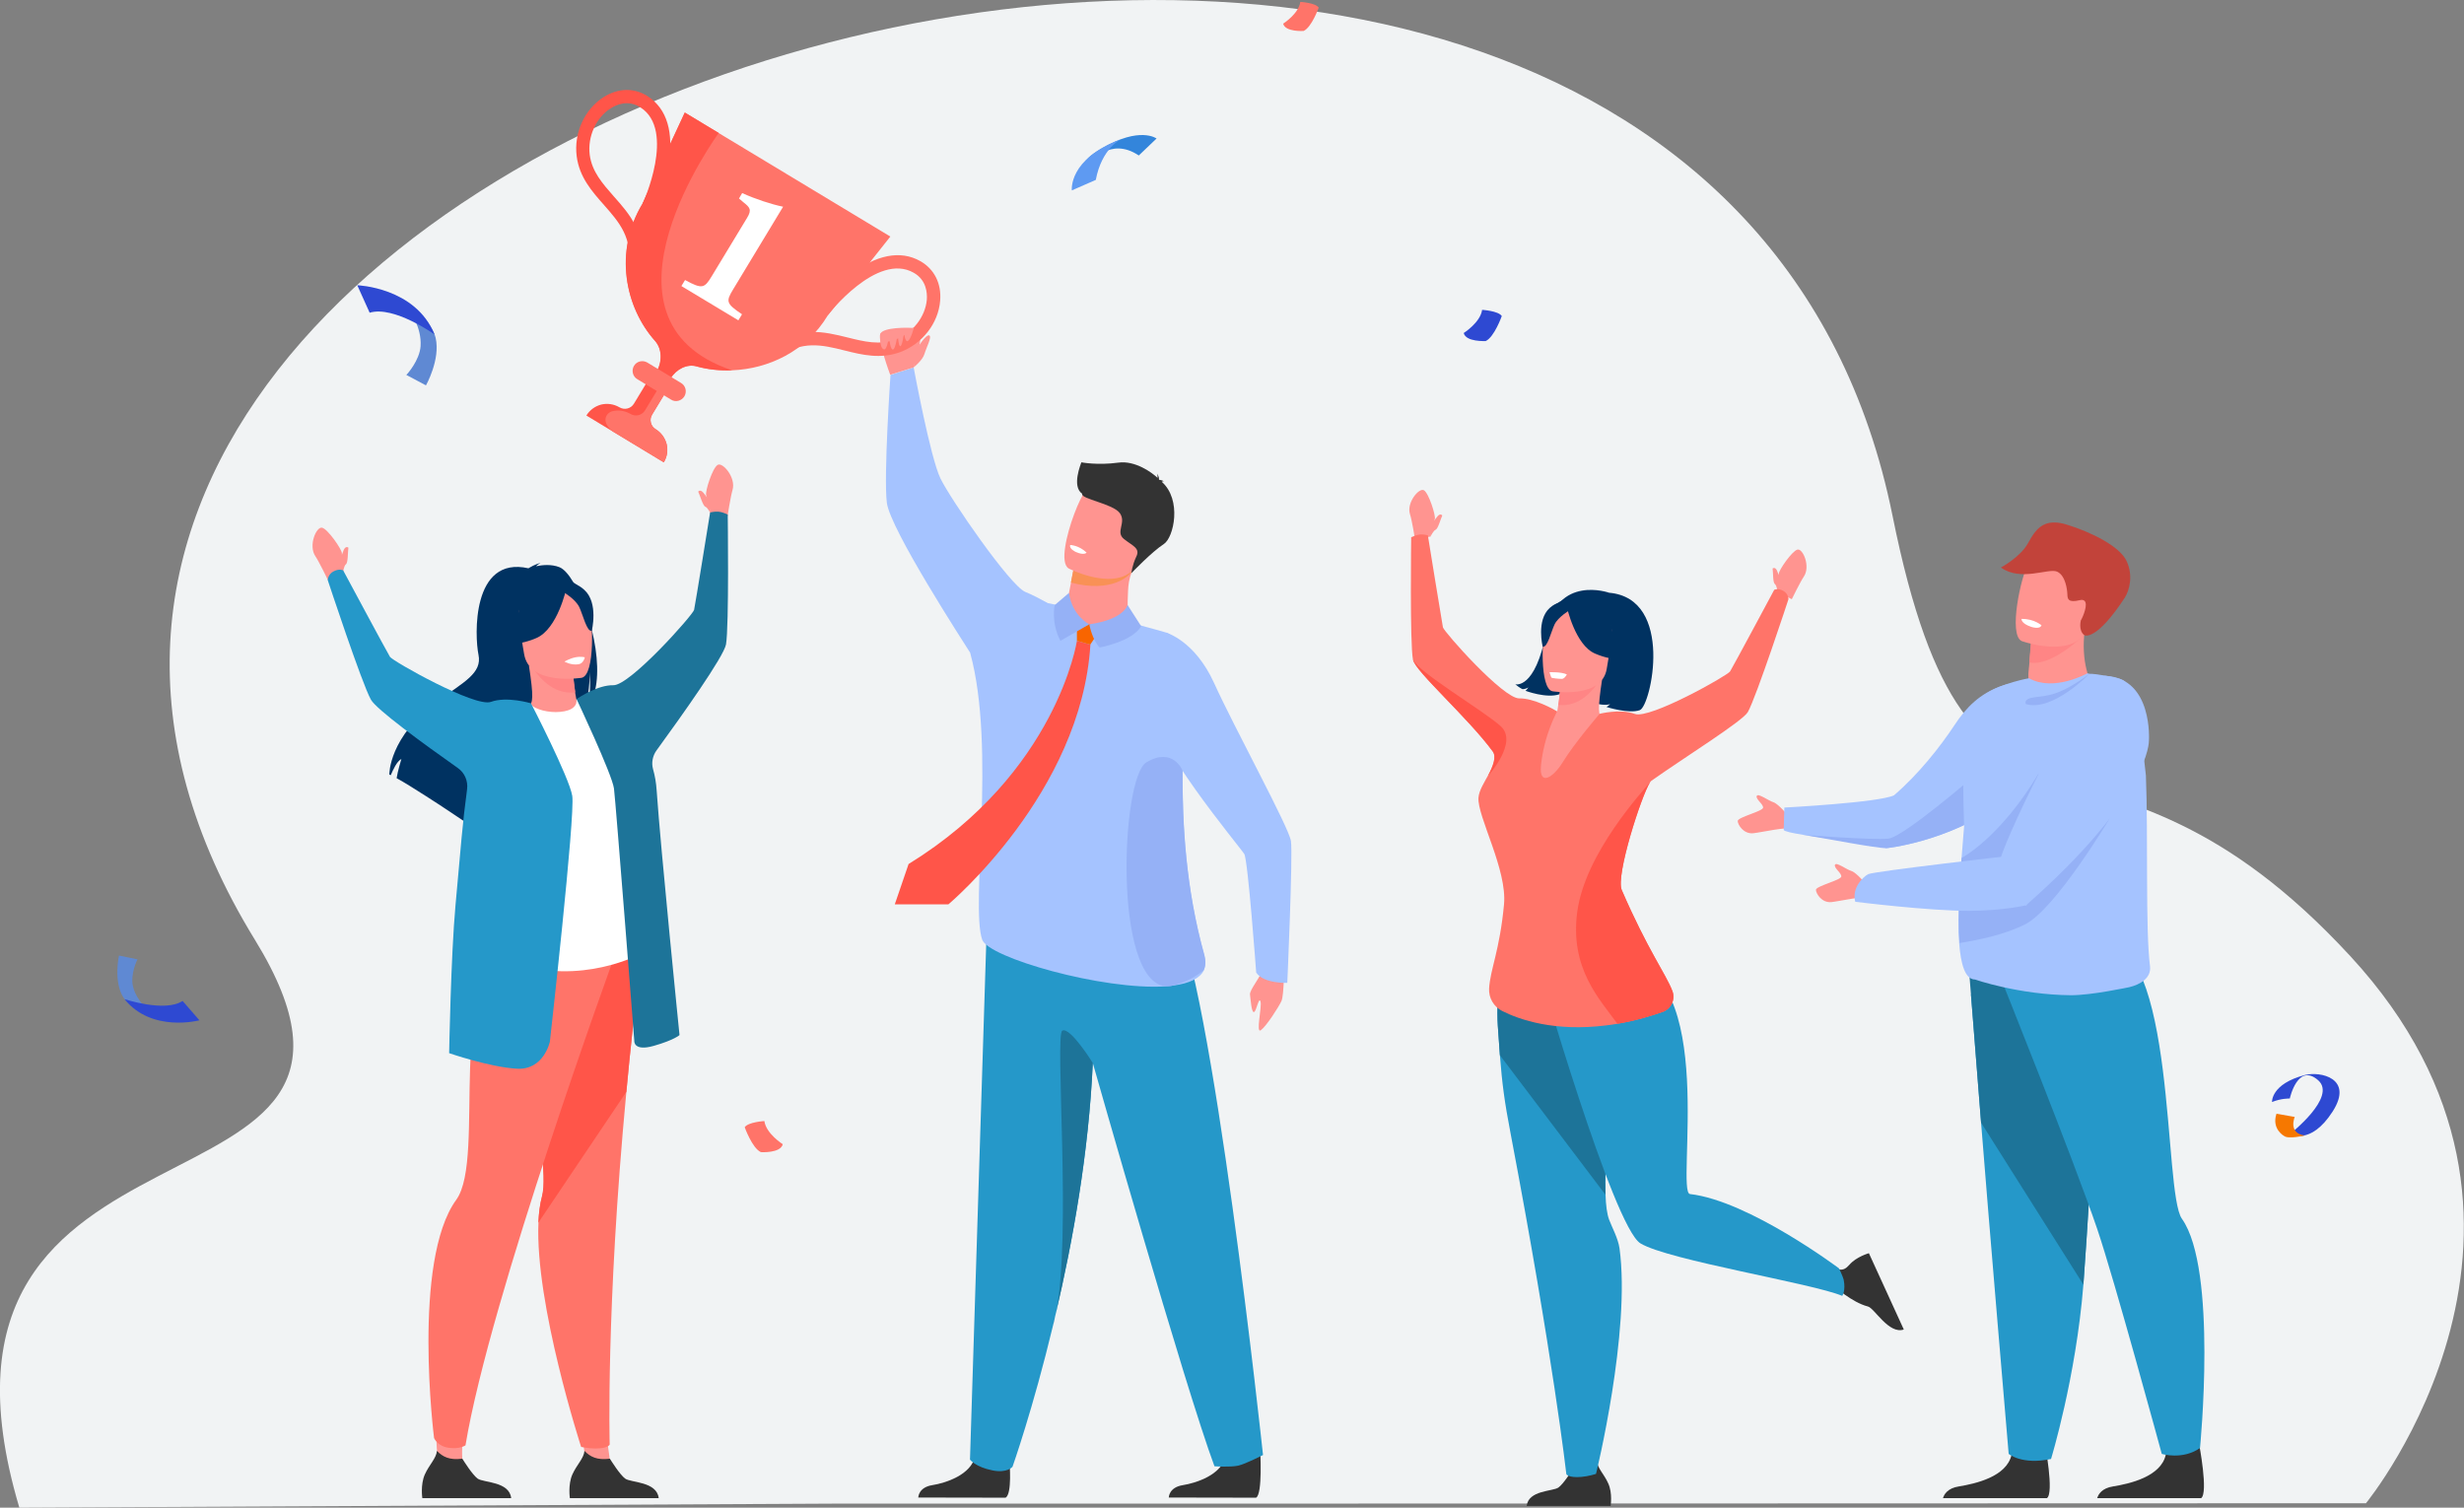 <svg xmlns="http://www.w3.org/2000/svg" xmlns:xlink="http://www.w3.org/1999/xlink" id="Layer_1" x="0px" y="0px" viewBox="0 0 155.31 95.03" xml:space="preserve">
<rect x="0" y="0" width="155.31" height="95.03" fill="#808080" stroke="none"/>
<path fill="#F1F3F4" d="M1.22,95.03l52.04-0.26l13.87,0l4.6,0l13.9,0l63.5-0.02c0,0,14.52-17.69-0.99-34.49  c-16.09-17.42-23.91-3.23-28.85-27.75C106.85-29.2-16.2,6.72,16.07,59.24C27.69,78.15-6.8,68.09,1.22,95.03z"></path>
<g>
	<path fill="#333333" d="M63.63,92.15c0,0,0.18,2.03-0.25,2.25l-5.5-0.01c0,0,0-0.64,0.88-0.78c0.88-0.14,2.44-0.66,2.7-1.81   C61.72,90.65,63.63,92.15,63.63,92.15z"></path>
	<path fill="#333333" d="M79.43,91.37c0,0,0.17,2.82-0.26,3.03l-5.5-0.01c0,0,0-0.64,0.88-0.78c0.88-0.14,2.44-0.66,2.7-1.81   C77.5,90.65,79.43,91.37,79.43,91.37z"></path>
	<path fill="#2598C9" d="M79.61,91.71c0,0-1.09,0.56-1.56,0.67c-0.52,0.11-1.5,0.04-1.5,0.04C74.68,87.4,68.88,67,68.88,67   c-0.25,5.64-1.27,11.27-2.33,15.79c-0.03,0.12-0.06,0.24-0.08,0.36v0c-0.03,0.11-0.05,0.22-0.08,0.32c0,0.01,0,0.01,0,0.01   c-1.28,5.34-2.57,8.97-2.57,8.97s-0.33,0.42-1.26,0.23C61.49,92.47,61.14,92,61.14,92c0.69-21.74,1.07-34,1.07-34   s9.19-4.96,11.69-0.72C76.39,61.53,79.61,91.71,79.61,91.71z"></path>
	<path fill="#A5C3FF" d="M75.91,60.22c-1.19-4.26-1.39-8.3-1.38-11.65c0.01-4.77,0.44-8.12-0.99-8.69c0,0-4.43-1.29-7.48-1.86   c-0.49-0.27-1.03-0.55-1.43-0.71c-0.96-0.39-4.72-5.85-5.35-7.15c-0.64-1.31-1.69-7-1.69-7l-1.46,0.47c0,0-0.44,6.39-0.23,8.06   c0.21,1.67,4.86,8.83,5.25,9.45l0,0c1.66,6.05,0,15.89,0.76,18.09c0.39,1.13,7.6,3.2,11.55,2.94c0.2-0.01,0.39-0.03,0.56-0.06   c0,0,0,0,0,0c0.93-0.13,1.61-0.43,1.86-0.95C75.99,60.89,76.01,60.59,75.91,60.22z"></path>
	<path fill="#FF9490" d="M57.58,23.16c0,0,0.83-2.4,0.22-2.47s-2.12-0.06-2.31,0.34c-0.19,0.41,0.62,2.59,0.62,2.59L57.58,23.16z"></path>
	<g>
		<g>
			<g>
				<path fill="#FF5549" d="M41.84,29.14l-4.88-2.95c0.22-0.36,0.56-0.59,0.93-0.69c0.38-0.09,0.79-0.04,1.15,0.17      c0.32,0.19,0.73,0.09,0.92-0.23l1.32-2.18l1.14,0.69l-1.32,2.18c-0.1,0.16-0.12,0.34-0.08,0.51c0.04,0.17,0.15,0.32,0.3,0.41      c0.36,0.22,0.59,0.56,0.69,0.93C42.11,28.37,42.06,28.78,41.84,29.14z"></path>
				<path fill="#FF7469" d="M41.84,29.14l-3.24-1.96c-0.75-0.63-0.38-1.16-0.01-1.26c0.38-0.09,0.79-0.04,1.15,0.17      c0.32,0.19,0.73,0.09,0.92-0.23l1.32-2.18l0.45,0.27l-1.32,2.18c-0.1,0.16-0.12,0.34-0.08,0.51c0.04,0.17,0.15,0.32,0.3,0.41      c0.36,0.22,0.59,0.56,0.69,0.93C42.11,28.37,42.06,28.78,41.84,29.14z"></path>
				<path fill="#FF7469" d="M56.12,14.91l-3.95,4.98c-1.37,2.27-3.75,3.36-6.02,3.45c0,0,0,0,0,0c-0.78,0.03-1.54-0.05-2.25-0.25      c-0.58-0.16-1.26,0.16-1.63,0.77l-0.08,0.13c-0.23,0.38-0.42,0.7-0.42,0.7l-0.83-0.5c0,0,0.19-0.32,0.42-0.7      c0.41-0.67,0.38-1.49-0.06-1.99c-1.9-2.13-2.61-5.64-0.8-8.65l2.67-5.75L56.12,14.91z"></path>
				<g>
					<path fill="#FF5549" d="M39.6,16.88c0.32-1.87-0.58-2.88-1.53-3.96c-0.76-0.86-1.55-1.75-1.72-3.07       c-0.19-1.47,0.5-2.97,1.7-3.73c0.92-0.58,1.93-0.6,2.78-0.05c1.21,0.78,1.66,2.28,1.3,4.34c-0.26,1.48-0.83,2.73-0.86,2.78       l-0.76-0.35c0.02-0.05,2.11-4.63-0.14-6.07c-0.77-0.5-1.51-0.18-1.88,0.06c-0.92,0.58-1.46,1.78-1.32,2.92       c0.14,1.07,0.81,1.82,1.52,2.63c1,1.12,2.12,2.39,1.73,4.65L39.6,16.88z"></path>
				</g>
				<g>
					<path fill="#FF7469" d="M49.01,22.57c1.5-1.15,2.82-0.83,4.22-0.48c1.12,0.28,2.27,0.56,3.52,0.1c1.39-0.52,2.4-1.82,2.51-3.24       c0.09-1.08-0.37-1.99-1.25-2.49c-1.25-0.71-2.79-0.41-4.45,0.87c-1.19,0.91-2.03,2-2.07,2.05l0.66,0.51       c0.03-0.04,3.12-4.02,5.44-2.7c0.8,0.45,0.86,1.26,0.83,1.69c-0.09,1.09-0.9,2.12-1.97,2.52c-1.01,0.37-1.99,0.13-3.03-0.13       c-1.46-0.36-3.11-0.77-4.93,0.63L49.01,22.57z"></path>
				</g>
				<path fill="#FF5549" d="M46.14,23.34c-0.78,0.03-1.54-0.05-2.25-0.25c-0.58-0.16-1.26,0.16-1.63,0.77l-0.08,0.13      c-0.29,0.15-0.51,0.34-0.61,0.58l-0.64-0.39c0,0,0.19-0.32,0.42-0.7c0.41-0.67,0.38-1.49-0.06-1.99      c-1.9-2.13-2.61-5.64-0.8-8.65l2.67-5.75l2.14,1.29C45.32,8.38,36.64,20.15,46.14,23.34z"></path>
				<path fill="#FF7469" d="M42.3,25.19l-2.13-1.29c-0.29-0.17-0.38-0.55-0.21-0.84l0,0c0.17-0.29,0.55-0.38,0.84-0.21l2.13,1.29      c0.29,0.17,0.38,0.55,0.21,0.84l0,0C42.96,25.27,42.58,25.37,42.3,25.19z"></path>
			</g>
			<g>
				<path fill="#FFFFFF" d="M42.95,18.03l0.23-0.38c1.08,0.59,1.22,0.52,1.67-0.22l2.24-3.7c0.32-0.52,0.16-0.67-0.23-0.98      l-0.28-0.24l0.2-0.34c0.84,0.38,1.85,0.71,2.58,0.86l-3.15,5.21c-0.46,0.76-0.45,0.89,0.56,1.57l-0.23,0.38L42.95,18.03z"></path>
			</g>
		</g>
	</g>
	<path fill="#FF9490" d="M55.49,21.03c0,0-0.08,0.83,0.19,0.98c0.27,0.16,0.36-0.98,0.36-0.98s0.02,0.93,0.22,1   c0.2,0.06,0.33-1.08,0.33-1.08s0.02,0.9,0.16,0.87c0.14-0.03,0.23-0.87,0.23-0.87s0.06,0.66,0.25,0.54   c0.19-0.12,0.37-0.82,0.37-0.82L55.49,21.03z"></path>
	<path fill="#FF9490" d="M57.58,23.16c0,0,0.57-0.44,0.69-0.85c0.12-0.41,0.49-1.09,0.3-1.17c-0.2-0.08-0.76,0.8-0.76,0.8   L57.58,23.16z"></path>
	<path fill="#FF9490" d="M67.38,37.37l-0.07,0.37c0,0-0.33,1.13,1.06,1.58c1.39,0.45,2.56,0.66,2.7-0.24   c0.01-0.72-0.01-1.83,0.09-2.4c0.04-0.21,0.1-0.44,0.19-0.68l-2.74-0.6l-0.84-0.03L67.38,37.37z"></path>
	<path fill="#F99156" d="M67.76,35.37l-0.26,1.35c2.61,0.69,3.75-0.47,3.84-0.72l-2.74-0.6L67.76,35.37z"></path>
	<path fill="#FF9490" d="M71.75,35.44c-0.81,1.64-3.03,0.96-3.97,0.58c-0.26-0.11-0.42-0.19-0.42-0.19   c-0.28-0.17-0.32-0.7-0.22-1.35c0.19-1.3,0.91-3.08,1.25-3.49c0.52-0.62,1.33-1.22,3.43-0.03C73.92,32.14,72.78,33.34,71.75,35.44z   "></path>
	<path fill="#333333" d="M68.16,29.14c0,0,1.01,0.2,2.33,0.02c1.07-0.15,2.14,0.64,2.47,0.96c0.01-0.07,0.01-0.16-0.03-0.26   c0,0,0.14,0.17,0.12,0.35c0.01,0.02,0.02,0.03,0.01,0.03c0,0,0.21,0.02,0.32,0.11c0,0-0.09-0.04-0.13,0.01   c-0.01,0.01-0.01,0.01-0.02,0.01c1.28,1.13,0.76,3.51,0.13,3.92c-0.76,0.49-2.05,1.84-2.05,1.84s0.05-0.49,0.31-1.04   c0.27-0.54-0.23-0.68-0.78-1.12c-0.55-0.44,0.17-1.02-0.25-1.62c-0.42-0.6-2.5-0.9-2.38-1.23C67.53,30.65,68.14,29.22,68.16,29.14z   "></path>
	<path fill="#FFFFFF" d="M68.49,34.83c0,0-0.14,0.2-0.68-0.04c0,0-0.45-0.2-0.35-0.44C67.47,34.36,67.98,34.35,68.49,34.83z"></path>
	<path fill="#FF5549" d="M67.88,40.39c0,0-1.25,8.3-10.61,14.07L56.4,57h3.38c0,0,8.38-7.03,8.95-16.37L67.88,40.39z"></path>
	<polygon fill="#F86500" points="67.88,40.39 67.88,39.13 69.43,39.57 68.72,40.63  "></polygon>
	<path fill="#95B1F6" d="M67.38,37.37l-0.9,0.77c0,0-0.25,1.08,0.36,2.25l1.82-1.04C68.66,39.35,67.58,38.83,67.38,37.37z"></path>
	<path fill="#95B1F6" d="M68.66,39.35c0,0,0.18,0.98,0.65,1.46c0,0,2.05-0.36,2.62-1.34l-0.86-1.34   C71.07,38.13,70.87,39.04,68.66,39.35z"></path>
	<path fill="#FF9490" d="M80.94,60.87c0,0,0,1.86-0.17,2.23c-0.17,0.37-0.94,1.57-1.29,1.83c-0.35,0.26,0.08-1.49-0.03-1.81   c-0.11-0.32-0.25,0.63-0.41,0.67c-0.16,0.04-0.21-0.8-0.25-1.1c-0.04-0.3,0.7-1.14,0.92-1.81C79.92,60.21,80.94,60.87,80.94,60.87z   "></path>
	<path fill="#A5C3FF" d="M73.51,39.88c0,0,1.8,0.49,3.02,3.18c1.28,2.82,4.71,9.08,4.84,9.95c0.13,0.86-0.23,8.94-0.23,8.94   s-1.5,0.06-1.96-0.65c0,0-0.52-7.09-0.75-7.47c-0.23-0.39-6.14-7.43-5.64-9.21C73.29,42.81,73.51,39.88,73.51,39.88z"></path>
	<path fill="#95B1F6" d="M75.87,61.15c-0.45,0.38-1.05,0.72-1.86,0.95c0,0,0,0,0,0c-0.2,0.06-0.39,0.07-0.56,0.06   c-3.3-0.34-2.79-13.16-1.19-14.11c1.68-1,2.28,0.52,2.28,0.52c-0.01,3.35,0.19,7.39,1.38,11.65   C76.01,60.59,75.99,60.89,75.87,61.15z"></path>
	<path fill="#333333" d="M66.39,83.48c0.02-0.1,0.05-0.21,0.08-0.32C66.44,83.26,66.41,83.37,66.39,83.48z"></path>
	<path fill="#1D7499" d="M66.55,82.79c1.01-4.78-0.08-17.59,0.41-17.83c0.5-0.25,1.92,2.04,1.92,2.04   C68.63,72.64,67.61,78.27,66.55,82.79z"></path>
</g>
<g>
	<polygon fill="#FF9490" points="36.95,92.32 36.62,89.97 38,88.82 38.43,91.94  "></polygon>
	<path fill="#333333" d="M41.52,94.43h-5.6c0,0-0.13-0.85,0.16-1.5c0.28-0.62,0.72-1.01,0.76-1.48c0.36,0.37,0.79,0.6,1.6,0.49   c0.1,0.16,0.64,1.02,0.97,1.26C39.77,93.46,41.4,93.37,41.52,94.43z"></path>
	<path fill="#FF7469" d="M40.39,60.5c-0.37,2.95-0.67,5.73-0.91,8.32c-1.3,13.8-1.05,22.23-1.05,22.23s-0.09,0.25-0.9,0.25   c-0.46,0-0.9-0.1-0.9-0.1s-2.92-9.01-2.69-14.14c0.03-0.62,0.1-1.18,0.23-1.66c0.7-2.62-2.59-12.66,0.99-16.39   C38.72,55.28,40.56,59.15,40.39,60.5z"></path>
	<path fill="#FF5549" d="M40.39,60.5c-0.37,2.95-0.67,5.73-0.91,8.32l-5.55,8.25c0.03-0.62,0.1-1.18,0.23-1.66   c0.7-2.62-2.59-12.66,0.99-16.39C38.72,55.28,40.56,59.15,40.39,60.5z"></path>
	<path fill="#FF9490" d="M44.8,32.39c0,0-0.14-0.67-0.29-1.19c-0.07-0.23,0.4-1.72,0.73-1.9c0.32-0.18,1.17,0.82,0.93,1.59   c-0.12,0.4-0.32,1.69-0.32,1.69L44.8,32.39z"></path>
	<path fill="#FF9490" d="M44.8,32.39c0,0-0.18-0.39-0.34-0.45c-0.16-0.06-0.33-0.7-0.45-0.95c0,0,0.11-0.17,0.31,0.05   c0.12,0.13,0.39,0.51,0.39,0.51L44.8,32.39z"></path>
	<path fill="#FF9490" d="M21.67,34.65c-0.03,0.07-0.08,0.2-0.12,0.32c0-0.03,0-0.06,0-0.1c0-0.24-0.89-1.53-1.25-1.61   c-0.36-0.08-0.88,1.13-0.42,1.8c0.23,0.34,0.8,1.52,0.8,1.52l0.94-0.49c0,0,0.05-0.43,0.19-0.53c0.13-0.11,0.11-0.77,0.15-1.04   C21.95,34.51,21.8,34.39,21.67,34.65z"></path>
	<path fill="#FF9490" d="M27.56,91.62c-0.08-0.76-0.1-2.74-0.1-2.74s2.02-0.65,1.95-0.2c-0.37,2.18-0.27,3.27-0.27,3.27l-0.82,0.49   L27.56,91.62z"></path>
	<path fill="#FF7469" d="M38.7,60.36c0,0-7.82,21.44-9.36,30.74c0,0-0.36,0.25-1.02,0.16c-0.75-0.09-0.96-0.62-0.96-0.62   s-1.41-11.15,1.4-15.02c1.93-2.66-0.83-14.34,3.66-15.27C36.91,59.42,38.7,60.36,38.7,60.36z"></path>
	<path fill="#003261" d="M37.31,39.73C37.31,39.73,37.31,39.73,37.31,39.73c0-0.01,0-0.02-0.01-0.03c-0.05-0.19-0.1-0.37-0.15-0.56   c0,0,0,0,0,0c-0.16-0.56-0.36-1.1-0.57-1.57c-0.12-0.27-0.25-0.52-0.37-0.75c-0.02-0.03-0.04-0.07-0.06-0.1l0,0   c-0.3-0.51-0.61-0.86-0.89-0.97c-0.51-0.2-1.08-0.14-1.47-0.06c0.09-0.12,0.28-0.19,0.28-0.19c-0.25,0-0.76,0.32-0.76,0.32   c-3.6-0.81-3.39,4.29-3.15,5.45c0.24,1.16-0.92,1.72-2.55,2.9c-3.12,2.26-3.07,4.65-3.07,4.65c0.03,0.01,0.06,0.03,0.09,0.04   c0.13-0.31,0.39-0.89,0.67-1.02c-0.01,0.03-0.24,0.79-0.3,1.21c0.48,0.26,1.13,0.67,1.85,1.13c0,0,0,0,0,0   c0.96,0.61,2.01,1.32,2.86,1.89c-0.04-0.23-0.08-0.56-0.02-0.75l0.27,0.83l0.04,0.11c0.54,0.37,0.97,0.66,1.18,0.81   c0.02,0.02,0.04,0.03,0.06,0.04c0.06,0.04,0.1,0.07,0.1,0.07c-0.07-0.29,0.24-1.06,0.77-2.03c0.04-0.07,0.07-0.14,0.11-0.21   c0.17-0.31,0.36-0.63,0.57-0.96c0.07-0.12,0.15-0.24,0.23-0.36c0,0,0,0,0,0c0.06-0.1,0.12-0.2,0.19-0.3l0,0   c0.15-0.24,0.31-0.47,0.47-0.71c0.42-0.62,0.86-1.23,1.3-1.8c0.64-0.82,1.26-1.53,1.78-2c0.02-0.04,0.03-0.07,0.05-0.11   c0.08-0.19,0.14-0.4,0.19-0.62c0.02-0.06,0.03-0.13,0.04-0.19c0.13-0.69,0.13-1.37,0.13-1.53c0.04,0.66,0.03,1.16-0.02,1.54   c-0.01,0.08-0.02,0.16-0.03,0.23l0,0c-0.03,0.16-0.06,0.29-0.09,0.41c0.09-0.11,0.16-0.22,0.23-0.35c0.04-0.08,0.08-0.17,0.12-0.26   C37.79,42.85,37.68,41.24,37.31,39.73z"></path>
	<path fill="#FF9490" d="M36.63,44.9c0.01,0-1.01,0.74-1.87,0.64c-0.81-0.1-1.48-1.04-1.47-1.04c0.32-0.12,0.35-0.58,0.05-2.54   l0.15,0.01l2.59,0.12c0,0,0.06,0.8,0.17,1.55C36.35,44.26,36.48,44.85,36.63,44.9z"></path>
	<path fill="#FF8585" d="M36.09,42.09c0,0,0.06,0.8,0.17,1.55c-1.42,0.17-2.35-1.01-2.76-1.67L36.09,42.09z"></path>
	<path fill="#003261" d="M33.2,41.73c0,0-0.91-1.06-1.24-2.03c-0.23-0.69-0.26-3.39,2.45-3.4c0,0,0.78-0.04,1.58,0.34   c0.63,0.3,1.59,1.02,1,3.46l-0.13,0.81L33.2,41.73z"></path>
	<path fill="#FFFFFF" d="M40.72,59.95c0,0-3.37,2.01-7.61,0.97c-0.05-0.01-3.49-0.56-3.49-0.56c0.06-0.16,0.5-2.82,0.56-2.97   c0.75-1.94,2.13-12.47,3.27-12.99c0.29,0.32,1.13,0.54,1.85,0.47c0.83-0.07,1.1-0.43,1.03-0.81c0.91,0.43,1.62,0.83,1.62,0.83   C38.78,46.15,40.72,59.95,40.72,59.95z"></path>
	<path fill="#FF9490" d="M36.67,42.72c0,0-3.33,0.55-3.64-1.53c-0.31-2.08-0.95-3.41,1.16-3.85c2.11-0.44,2.64,0.29,2.92,0.96   C37.38,38.98,37.52,42.53,36.67,42.72z"></path>
	<path fill="#003261" d="M35.7,37.08c0,0-0.55,2.57-1.9,3.14c-1.35,0.57-2.01,0.28-2.01,0.28s0.95-1.01,0.95-2.54   C32.74,37.96,34.84,36.02,35.7,37.08z"></path>
	<path fill="#003261" d="M35.5,37.31c0,0,0.76,0.44,1.01,0.95c0.24,0.5,0.48,1.58,0.79,1.5c0,0,0.44-1.76-0.47-2.58   C35.87,36.3,35.5,37.31,35.5,37.31z"></path>
	<path fill="#1D7499" d="M45.87,32.43c-0.14-0.05-0.33-0.16-0.59-0.18c-0.23-0.02-0.52,0.05-0.52,0.05s-0.94,5.84-1.01,6.14   c-0.07,0.31-4.03,4.77-5.09,4.75c-0.96-0.02-2.1,0.73-2.32,0.87c0,0,2.24,4.74,2.36,5.64c0.12,0.97,1.28,15.9,1.28,15.9   s-0.07,0.69,1.23,0.32c1.3-0.37,1.62-0.68,1.62-0.68s-1.19-11.76-1.44-15.41c-0.03-0.49-0.11-0.94-0.23-1.36   c-0.11-0.4-0.02-0.84,0.22-1.17c1.64-2.25,4.23-5.9,4.38-6.68C45.96,39.48,45.87,32.43,45.87,32.43z"></path>
	<path fill="#333333" d="M32.22,94.43h-5.6c0,0-0.13-0.85,0.16-1.5c0.28-0.62,0.72-1.01,0.76-1.48c0.36,0.37,0.79,0.6,1.6,0.49   c0.1,0.16,0.64,1.02,0.97,1.26C30.48,93.46,32.11,93.37,32.22,94.43z"></path>
	<path fill="#2598C9" d="M36.07,50.16c-0.19-1.16-2.6-5.83-2.6-5.83s-1.52-0.46-2.53-0.09c-1,0.36-6.19-2.57-6.36-2.84   c-0.17-0.27-2.95-5.45-2.95-5.45s-0.23-0.13-0.6,0.06c-0.37,0.19-0.37,0.56-0.37,0.56s2.15,6.52,2.72,7.53   c0.34,0.61,3.24,2.73,5.48,4.31c0.43,0.3,0.65,0.82,0.58,1.34c-0.3,2.23-0.38,3.49-0.73,7.31c-0.29,3.17-0.4,9.32-0.4,9.32   s2.51,0.87,4.24,0.98c1.73,0.12,2.11-1.71,2.11-1.71S36.27,51.36,36.07,50.16z"></path>
	<path fill="#FFFFFF" d="M35.58,41.7c0,0,0.4,0.24,0.88,0.17c0.33-0.05,0.4-0.44,0.4-0.44s-0.23-0.07-0.59,0   C35.91,41.5,35.58,41.7,35.58,41.7z"></path>
</g>
<g>
	<path fill="#003261" d="M100.39,41.26c0,0,1.03,1.7-0.91,2.78c0,0,1.49,0.54,2.01,0.34c0,0-0.13,0.13-0.23,0.18   c0,0,1.4,0.45,2.1,0.2c0.7-0.24,2.21-7.04-1.94-7.4c0,0-3.27-1.17-3.96,2.48s-1.95,3.29-1.95,3.29s0.31,0.26,0.47,0.31   c0,0,0.27-0.02,0.36-0.13c0,0-0.1,0.18-0.19,0.23c0,0,1.33,0.5,2.14,0.22S100.38,42.05,100.39,41.26z"></path>
	<path fill="#333333" d="M96.23,94.92h5.29c0,0,0.13-0.81-0.15-1.42c-0.26-0.59-0.68-0.95-0.71-1.4c-0.34,0.35-0.75,0.57-1.51,0.47   c-0.09,0.15-0.6,0.96-0.92,1.19C97.88,94.01,96.34,93.92,96.23,94.92z"></path>
	<path fill="#2598C9" d="M100.6,92.9c0,0-0.45,0.15-0.92,0.19c-0.83,0.07-0.95-0.17-0.95-0.17s-0.83-7.37-3.51-21.45   c-0.39-2.03-0.54-3.16-0.68-4.97c-0.04-0.54-0.08-1.14-0.13-1.85c-0.12-1.9,0.17-5.09,1.59-5.93c0.65-0.38,1.53-0.28,2.72,0.66   c0.09,0.07,0.19,0.15,0.29,0.24c3.47,3,2.05,11.62,2.19,15.68c0.02,0.67,0.09,1.22,0.23,1.59c0.18,0.48,0.56,1.16,0.65,1.79   C102.8,83.94,100.6,92.9,100.6,92.9z"></path>
	<path fill="#1D7499" d="M101.19,75.3l-6.65-8.79c-0.04-0.54-0.08-1.14-0.13-1.85c-0.12-1.9,0.17-5.09,1.59-5.93l2.72,0.66   c0.09,0.07,0.19,0.15,0.29,0.24C102.48,62.62,101.05,71.24,101.19,75.3z"></path>
	<path fill="#333333" d="M120,83.8l-2.2-4.81c0,0-0.79,0.22-1.23,0.73c-0.42,0.48-0.73,0.4-1.69-0.27c0.36,0.56,0.41,0.89,0.64,1.63   c0.18,0.02,1.18,1,2.22,1.27C118.15,82.45,119.05,84.12,120,83.8z"></path>
	<path fill="#2598C9" d="M96.93,60.84c0,0,4.74,16.47,6.47,17.53c1.74,1.06,10.86,2.52,12.72,3.31c0,0,0.23-0.32,0.09-1.02   c-0.03-0.15-0.29-0.71-0.29-0.71s-5.67-4.26-9.4-4.69c-0.93-0.11,1.88-14.24-4.37-14.81C96.44,59.94,96.93,60.84,96.93,60.84z"></path>
	<path fill="#FF9490" d="M90.17,33.82c0,0,0.13-0.64,0.27-1.12c0.06-0.21-0.38-1.62-0.69-1.8c-0.31-0.17-1.1,0.78-0.88,1.5   C89,32.78,89.19,34,89.19,34L90.17,33.82z"></path>
	<path fill="#FF9490" d="M90.17,33.82c0,0,0.17-0.37,0.32-0.43c0.15-0.06,0.31-0.66,0.42-0.9c0,0-0.11-0.16-0.29,0.04   c-0.11,0.12-0.37,0.48-0.37,0.48L90.17,33.82z"></path>
	<path fill="#FF9490" d="M112,35.95c0.03,0.07,0.08,0.19,0.12,0.3c0-0.03,0-0.06,0-0.09c0-0.22,0.84-1.44,1.18-1.52   c0.34-0.08,0.83,1.06,0.4,1.7c-0.22,0.32-0.76,1.43-0.76,1.43l-0.89-0.46c0,0-0.05-0.4-0.18-0.5c-0.13-0.1-0.1-0.72-0.14-0.98   C111.73,35.83,111.88,35.71,112,35.95z"></path>
	<path fill="#FF9490" d="M97.88,45.62c-0.01,0,0.95,0.7,1.77,0.6c0.77-0.09,1.39-0.98,1.38-0.98c-0.3-0.11-0.33-0.55-0.05-2.4   l-0.15,0.01l-2.45,0.12c0,0-0.06,0.76-0.16,1.46C98.14,45.02,98.02,45.58,97.88,45.62z"></path>
	<path fill="#FF8585" d="M98.39,42.97c0,0-0.06,0.76-0.16,1.46c1.34,0.16,2.22-0.95,2.61-1.58L98.39,42.97z"></path>
	<path fill="#003261" d="M101.12,42.63c0,0,0.86-1,1.17-1.91c0.22-0.65,0.25-3.2-2.31-3.21c0,0-0.74-0.04-1.49,0.32   c-0.6,0.29-1.5,0.96-0.95,3.27l0.12,0.77L101.12,42.63z"></path>
	<path fill="#FF9490" d="M94.81,60.2c0,0,2.4,1.51,6.4,0.54c0.05-0.01,2.27-0.37,2.27-0.37c-0.06-0.15-2.39-4.02-2.45-4.16   c-0.71-1.83,0.93-10.57-0.15-11.06c-0.28,0.3-1.07,0.51-1.74,0.45c-0.78-0.07-1.04-0.41-0.98-0.77c-0.86,0.41-1.52,0.79-1.52,0.79   C95.85,46.81,94.81,60.2,94.81,60.2z"></path>
	<path fill="#FF9490" d="M97.85,43.57c0,0,3.14,0.52,3.43-1.44c0.29-1.96,0.9-3.21-1.1-3.63c-1.99-0.41-2.49,0.27-2.75,0.9   C97.18,40.04,97.04,43.39,97.85,43.57z"></path>
	<path fill="#003261" d="M98.76,38.24c0,0,0.52,2.43,1.79,2.96c1.27,0.54,1.9,0.27,1.9,0.27s-0.89-0.96-0.9-2.39   C101.55,39.08,99.57,37.24,98.76,38.24z"></path>
	<path fill="#003261" d="M98.94,38.46c0,0-0.72,0.42-0.95,0.89c-0.23,0.48-0.45,1.49-0.75,1.41c0,0-0.42-1.66,0.44-2.44   C98.6,37.51,98.94,38.46,98.94,38.46z"></path>
	<path fill="#FF7469" d="M112.73,37.77c0,0-2.02,6.15-2.56,7.11c-0.32,0.57-3.97,2.84-6.09,4.34c-0.02,0.02-0.05,0.05-0.08,0.1   c0,0,0,0,0,0c-0.53,0.82-2.17,5.87-1.78,6.78c1.65,3.81,2.78,5.29,3.19,6.36c0.21,0.53-0.07,1.13-0.61,1.32   c-0.68,0.24-1.68,0.55-2.86,0.75c-0.22,0.04-0.46,0.07-0.69,0.1c-3.25,0.41-5.46-0.35-6.57-0.91c-0.53-0.27-0.85-0.82-0.82-1.41   c0.07-1.21,0.67-2.4,0.94-5.3c0.21-2.2-1.69-5.55-1.61-6.73c0.03-0.46,0.4-1.02,0.59-1.38c0,0,0,0,0,0   c0.35-0.64,0.54-1.21,0.31-1.53c-1.55-2.12-4.89-5.05-5.03-5.79c-0.2-1.08-0.11-7.72-0.11-7.72c0.13-0.04,0.32-0.15,0.56-0.17   c0.22-0.02,0.49,0.05,0.49,0.05s0.89,5.51,0.95,5.8c0.07,0.29,3.8,4.5,4.81,4.48c0.91-0.02,2.19,0.69,2.39,0.82   c0,0-0.82,1.45-1.02,3.4C97,49.6,97.91,49,98.49,48.06c0.78-1.27,2.34-3.07,2.34-3.07s1.27-0.33,2.22,0.01   c0.95,0.34,5.84-2.42,6-2.68c0.16-0.25,2.78-5.14,2.78-5.14s0.22-0.13,0.57,0.06C112.73,37.42,112.73,37.77,112.73,37.77z"></path>
	<path fill="#FFFFFF" d="M98.76,42.51c0,0-0.13,0.27-0.31,0.28c-0.18,0-0.64-0.04-0.67-0.09c-0.03-0.05-0.11-0.33-0.11-0.33   S98.42,42.34,98.76,42.51z"></path>
	<path fill="#FF5549" d="M104.81,63.78c-0.68,0.24-1.68,0.55-2.86,0.75c-1.12-1.55-3.02-3.49-2.53-7.08c0.51-3.7,4.14-7.6,4.58-8.14   c-0.53,0.82-2.17,5.87-1.78,6.78c1.65,3.81,2.78,5.29,3.19,6.36C105.62,62.99,105.34,63.59,104.81,63.78z"></path>
	<path fill="#FF5549" d="M93.79,48.9c0.35-0.64,0.54-1.21,0.31-1.53c-1.55-2.12-4.89-5.05-5.03-5.79c0.33,0.8,4.38,3.17,5.52,4.19   C95.71,46.78,93.84,48.85,93.79,48.9z"></path>
</g>
<g>
	<path fill="#5F89D3" d="M25.83,19.6c0,0,0.76,1.04,0.68,2.22c-0.06,0.88-0.84,1.77-0.9,1.81l1.24,0.66c0,0,0.92-1.63,0.61-2.99   c-0.09-0.42-0.53-1.08-0.86-1.38C26.25,19.58,25.83,19.6,25.83,19.6z"></path>
	<path fill="#2E49D2" d="M23.3,19.71l-0.78-1.73c0,0,3.66,0.12,4.87,3.1C27.39,21.08,24.83,19.25,23.3,19.71z"></path>
</g>
<g>
	<path fill="#5F89D3" d="M9.48,63.8c0,0-0.87-0.66-1.1-1.64c-0.17-0.73,0.25-1.65,0.29-1.69L7.5,60.23c0,0-0.35,1.55,0.24,2.58   c0.18,0.32,0.7,0.75,1.04,0.91C9.15,63.91,9.48,63.8,9.48,63.8z"></path>
	<path fill="#2E49D2" d="M11.51,63.09l1.06,1.22c0,0-3,0.8-4.72-1.33C7.85,62.97,10.38,63.83,11.51,63.09z"></path>
</g>
<g>
	<path fill="#2E49D2" d="M143.21,69.46c0,0-0.08-1.14,2.07-1.7c0.96-0.25,3.1,0.19,1.75,2.3c-1.41,2.19-2.67,1.4-2.67,1.4   s2.94-2.3,1.77-3.36c-1.3-1.16-1.8,1.14-1.8,1.14S143.8,69.22,143.21,69.46z"></path>
	<path fill="#F67800" d="M143.97,71.6c0,0-0.8-0.43-0.48-1.4l1.15,0.2c0,0-0.44,1.04,0.64,1.17   C145.28,71.57,144.24,71.82,143.97,71.6z"></path>
</g>
<g>
	<path fill="#3385DB" d="M68.74,10.3c0,0,1.2-1.73,3.04-0.5l1.12-1.07c0,0-1.05-0.79-3.46,0.63C67.86,10.29,68.74,10.3,68.74,10.3z"></path>
	<path fill="#5E9AF2" d="M67.56,12c0,0-0.24-1.98,3.08-3.22c0,0-1.2,0.58-1.57,2.56L67.56,12z"></path>
</g>
<path fill="#FF7469" d="M80.88,1.49c0,0,0.98-0.62,1.08-1.37c0,0,0.95,0.05,1.16,0.36c0,0-0.44,1.24-0.95,1.47  C82.17,1.95,81.01,2.03,80.88,1.49z"></path>
<path fill="#FF7469" d="M49.34,72.12c0,0-1.05-0.66-1.16-1.46c0,0-1.02,0.06-1.24,0.39c0,0,0.47,1.32,1.02,1.57  C47.96,72.62,49.2,72.7,49.34,72.12z"></path>
<path fill="#2E49D2" d="M92.26,20.99c0,0,1.05-0.66,1.16-1.46c0,0,1.02,0.06,1.24,0.39c0,0-0.47,1.33-1.02,1.58  C93.64,21.49,92.4,21.57,92.26,20.99z"></path>
<g>
	<path fill="#FF9490" d="M112.7,51.4c0,0-0.61-0.74-0.93-0.84s-0.96-0.59-1.04-0.39c-0.08,0.2,0.42,0.51,0.4,0.74   c-0.03,0.23-1.61,0.6-1.6,0.84c0.01,0.24,0.37,0.83,0.98,0.77c0.6-0.07,2.14-0.43,2.45-0.27C113.27,52.41,112.7,51.4,112.7,51.4z"></path>
	<path fill="#A5C3FF" d="M129.06,47.82c-0.9,1.2-1.94,2.15-3.02,2.9c-3.42,2.38-7.14,2.74-7.14,2.74c-0.89-0.28-3.62-0.58-5.24-0.84   h0c-0.7-0.11-1.2-0.22-1.23-0.31l0.04-1.41c0,0,5.93-0.31,6.91-0.77c1.55-1.33,2.92-3.07,3.81-4.42c0.75-1.14,1.6-1.99,2.98-2.48   C128.18,42.51,131.84,44.08,129.06,47.82z"></path>
	<path fill="#95B1F6" d="M126.34,49.83l-0.3,0.89c-3.42,2.38-7.14,2.74-7.14,2.74c-0.71,0-3.62-0.58-5.24-0.84   c0.06,0.01,4.4,0.34,5.36,0.24c0.97-0.1,5.46-3.99,5.46-3.99L126.34,49.83z"></path>
	<path fill="#333333" d="M122.47,94.43h6.55c0.47-0.32-0.13-3.43-0.13-3.43s-1.79-0.68-2.1,0.7c-0.31,1.38-2.28,1.82-3.32,1.99   C122.76,93.8,122.54,94.19,122.47,94.43z"></path>
	<path fill="#333333" d="M132.19,94.43h6.55c0.47-0.32-0.13-3.43-0.13-3.43s-1.79-0.68-2.1,0.7c-0.31,1.38-2.28,1.82-3.32,1.99   C132.48,93.8,132.26,94.19,132.19,94.43z"></path>
	<path fill="#2598C9" d="M124.23,62.67c0,0,0.29,3.67,0.64,8.09c0.47,6,1.74,20.88,1.74,20.88s0.83,0.71,2.67,0.32   c0,0,1.57-5.13,2.04-10.99c0.01-0.1,0.01-0.19,0.02-0.29c0.44-5.96,1.11-18.52,1.11-18.52L124.23,62.67z"></path>
	<path fill="#1D7499" d="M124.13,61.4c0,0,0.4,4.94,0.74,9.36l6.45,10.21c0.01-0.1,0.01-0.19,0.02-0.29   c0.44-5.96,1.11-18.52,1.11-18.52L124.13,61.4z"></path>
	<path fill="#2598C9" d="M126.01,61.4c0,0,4.68,11.65,6.18,16.06c1.07,3.14,4.07,14.18,4.07,14.18s1.31,0.4,2.41-0.37   c0,0,1.12-11.27-1.14-14.45c-1.2-1.69-0.3-17.53-5.16-17.66C127.51,59.02,126.01,61.4,126.01,61.4z"></path>
	<path fill="#FF9490" d="M128.1,44.23c0.71,0.38,1.41,0.4,2.02,0.27c0.55-0.12,1.03-0.36,1.37-0.58c0.35-0.22,0.55-0.41,0.55-0.41   s-0.02-0.03-0.06-0.1c-0.21-0.36-0.85-1.66-0.57-3.74c0-0.03-0.2,0.01-0.51,0.09c-0.93,0.22-2.8,0.75-2.88,0.77c0,0,0,0,0,0   s-0.02,0.44-0.1,1.22c-0.01,0.07-0.01,0.14-0.02,0.22c-0.01,0.09-0.02,0.19-0.03,0.29C127.77,43.07,128.1,44.23,128.1,44.23z"></path>
	<path fill="#FF8585" d="M127.91,41.75c1.39,0.32,3.45-1.73,3.45-1.73c-0.15-0.11-0.31-0.2-0.47-0.27c-0.93,0.22-2.8,0.75-2.88,0.77   c0,0,0,0,0,0S127.98,40.96,127.91,41.75z"></path>
	<path fill="#FF9490" d="M127.44,40.41c0,0,0.57,0.2,1.3,0.3c1.06,0.14,2.46,0.06,2.9-1.23c0.74-2.16,1.68-3.46-0.49-4.35   c-1.16-0.47-1.91-0.5-2.42-0.32c-0.44,0.16-0.7,0.47-0.9,0.77C127.41,36.26,126.56,40.03,127.44,40.41z"></path>
	<path fill="#C2433A" d="M126.12,35.77c1.26,0.91,3,0.02,3.54,0.26c0.54,0.24,0.64,1.15,0.65,1.44c0.01,0.29,0.05,0.53,0.78,0.36   c0.12-0.03,0.21-0.02,0.27,0.02c0.3,0.18-0.08,1.06-0.2,1.25c0,0-0.17,0.63,0.21,0.93c0.05,0.04,0.78,0.36,2.56-2.36   c0.28-0.43,0.55-1.39,0.11-2.31c-0.43-0.93-2.23-1.82-3.76-2.29c-0.57-0.18-1-0.17-1.33-0.05c-0.55,0.2-0.85,0.73-1.14,1.25   C127.32,35.13,126.12,35.77,126.12,35.77z"></path>
	<path fill="#A5C3FF" d="M134.22,62.22c0,0-0.61,0.13-1.38,0.26c-0.75,0.13-1.66,0.25-2.31,0.25c-3.29-0.03-6.04-0.99-6.04-0.99   c-0.62,0-0.9-0.96-1-2.29c-0.07-0.9-0.05-1.98,0-3.05c0.02-0.35,0.04-0.69,0.06-1.04c0.04-0.67,0.09-1.32,0.14-1.9   c0.04-0.54,0.08-1.01,0.11-1.37c0,0-0.09-2.56-0.05-4.81c0.02-1.61,0.93-3.08,1.16-3.32c0.66-0.7,2.56-1.14,2.94-1.2   c0.03,0,0.04-0.01,0.04-0.01c1.57,0.88,3.68-0.31,3.68-0.31c0.05,0.01,0.09,0.02,0.14,0.03c0.16-0.03,1.74,0.2,2.11,0.4   c0.91,0.5,1.44,6.01,1.44,6.01c0.15,3.74-0.04,9.74,0.26,12.02C135.61,61.66,134.88,62.06,134.22,62.22z"></path>
	<path fill="#95B1F6" d="M131.7,42.47c0,0-2.33,2.41-4,1.91c0,0-0.22-0.33,0.53-0.43C128.98,43.85,129.79,43.89,131.7,42.47z"></path>
	<path fill="#FFFFFF" d="M127.42,39.01c0,0-0.05,0.28,0.61,0.5c0,0,0.55,0.19,0.65-0.1C128.67,39.42,128.24,39,127.42,39.01z"></path>
	<path fill="#95B1F6" d="M132.98,51.58c0,0-3.39,5.67-5.31,6.67c-1.3,0.67-3.12,1.03-4.16,1.19c-0.07-0.9-0.05-1.98,0-3.05   c1.38-0.17,3.48-0.43,3.48-0.43L132.98,51.58z"></path>
	<path fill="#95B1F6" d="M128.51,48.73l-1.81,6.52c0,0-2.13,0.13-3.15,0.1c0.04-0.67,0.04-0.7,0.09-1.27   C123.64,54.08,126.08,52.81,128.51,48.73z"></path>
	<path fill="#FF9490" d="M117.63,55.74c0,0-0.61-0.74-0.93-0.84c-0.33-0.1-0.96-0.59-1.04-0.39c-0.08,0.2,0.42,0.51,0.4,0.74   c-0.03,0.23-1.61,0.6-1.6,0.84c0.01,0.24,0.37,0.83,0.98,0.77c0.6-0.07,2.14-0.43,2.45-0.27C118.2,56.74,117.63,55.74,117.63,55.74   z"></path>
	<path fill="#A5C3FF" d="M135.45,46.69c0,0,0.11,3.46-7.77,10.39l-1.58-2.83c-0.29-0.17,5.09-11.74,6.63-11.65   C135.72,42.77,135.45,46.69,135.45,46.69z"></path>
	<path fill="#A5C3FF" d="M127.04,53.9c0,0-8.96,1.02-9.29,1.2c-0.33,0.18-1.04,0.87-0.81,1.74c0,0,4.64,0.58,7.19,0.57   c2.2-0.01,3.62-0.36,3.62-0.36L127.04,53.9z"></path>
</g>
</svg>